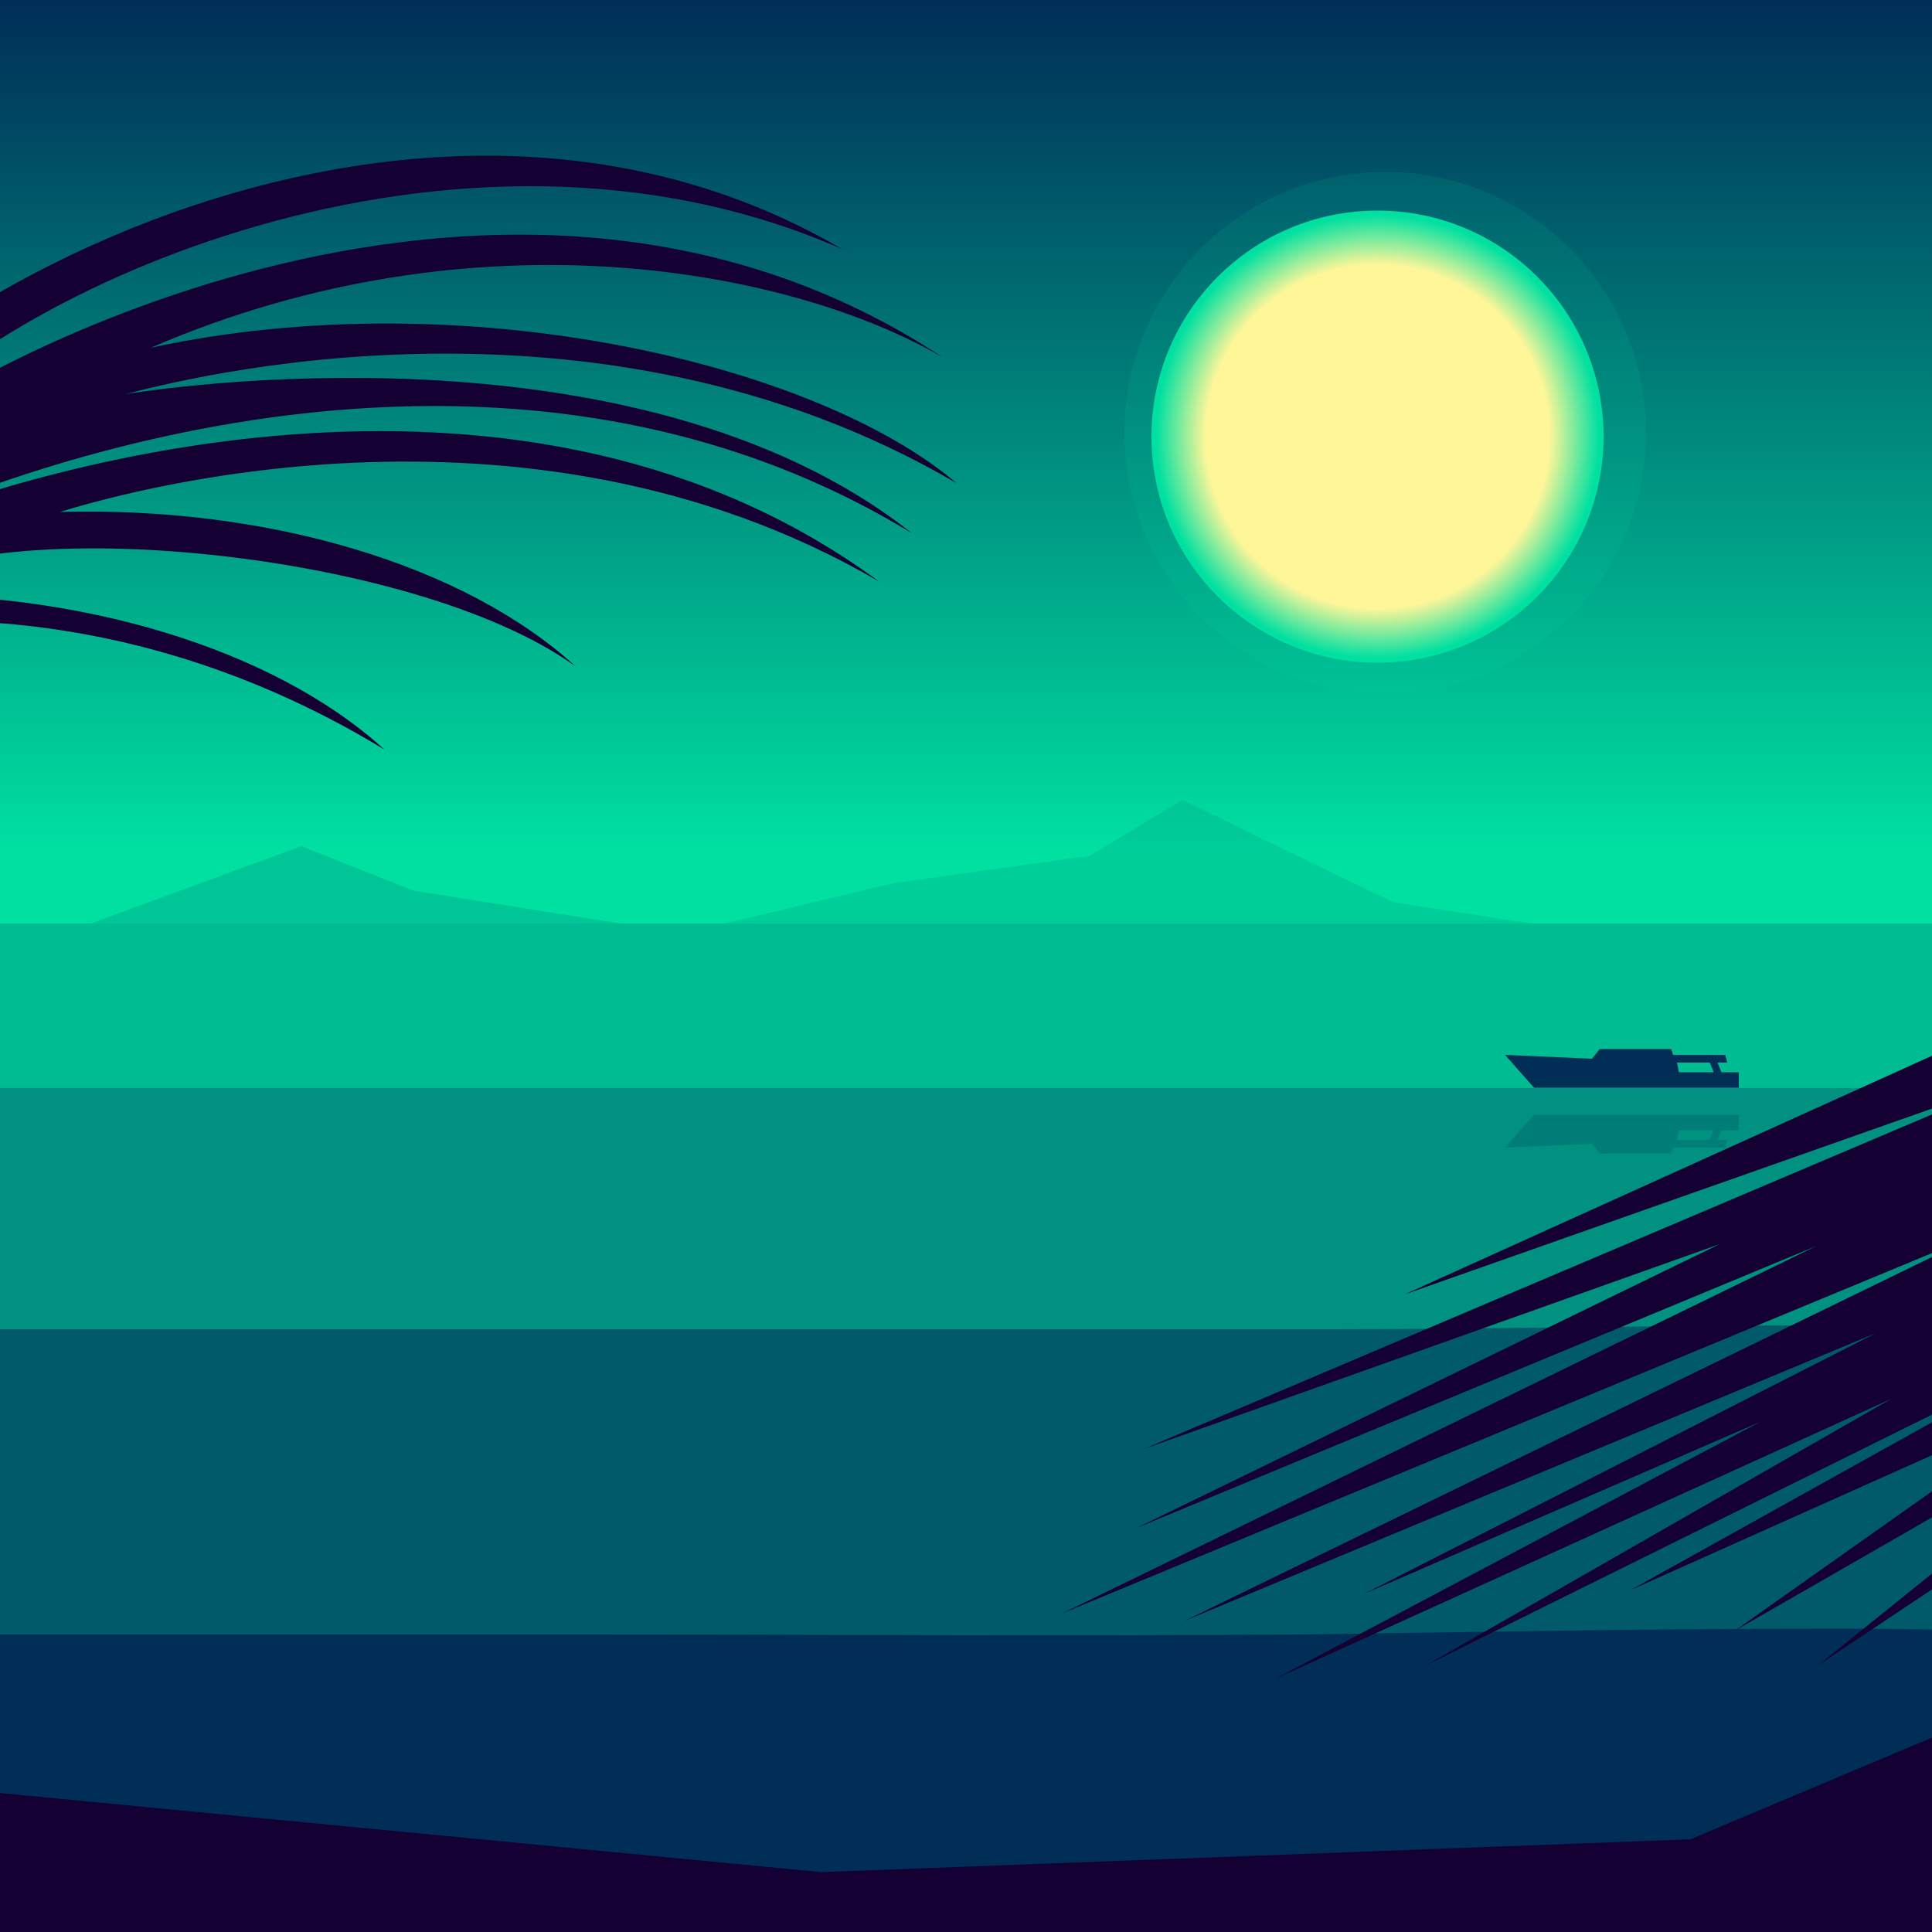 <svg width="1000px" height="1000px" viewBox="0 0 1000 1000" version="1.1" xmlns="http://www.w3.org/2000/svg"><rect x="0" y="0" width="1000" height="1000" fill="#808080" stroke="none"/> <linearGradient id="SkyGradient" gradientUnits="userSpaceOnUse" x1="500.001" y1="999.811" x2="500.001" y2="4.882813e-004"> <stop offset="0.56" style="stop-color:#00E0A1"/> <stop offset="1" style="stop-color:#002E57"/> </linearGradient> <rect x="0.001" fill="url(#SkyGradient)" width="1000" height="999.811"/> <polygon opacity="0.15" fill="#002E57" points="156,438 47,478 321,478 214,461"/> <polygon opacity="0.1" fill="#002E57" points="564,443 463,457 375,478 793,478 721,467 612,414"/> <rect x="0" y="478" opacity="0.2" fill="#002E57" width="1000" height="734.531"/> <rect x="0" y="563.156" opacity="0.3" fill="#002E57" width="1000" height="649.315"/> <g> <path xmlns="http://www.w3.org/2000/svg" opacity="0.55" fill="#002E57" d="M8087,687c-158,0-320-3.15-469-3 c-293,0-616,10-701,10c-261,0-600-17-809-17 c-118,0-246,11-376,11c-158,0-320-10-469-10 c-293,0-379,10-574,10c-195,0-331-11-540-11 c-118,0-246,11-376,11c-158,0-320-10-469-10 c-293,0-616,17-701,17c-261,0-600-12-809-12 c-118,0-246,12-376,12c-103,0-263-9-469-9 c-92,0-181,2-260,2c-171,0-304,0-362,0c-261,0-330-0-330-0 v525l9053-6V688C9039,688,8217,687,8087,687z"/> <animateMotion path="M 0 0 L -8050 20 Z" dur="70s" repeatCount="indefinite" /> </g> <g> <path xmlns="http://www.w3.org/2000/svg" fill="#002E57" d="M8097,846c-158,0-319-7-470-7c-285,0-443,20-651,20 c-172,0-353-5-449-9c-101-4-247-20-413-20c-116,0-243,26-373,26 c-158,0-320-31-471-31c-285,0-352,36-560,36c-172,0-390-31-556-31 c-116,0-243,26-373,26c-158,0-320-31-471-31c-285,0-442,35-650,35 c-172,0-353-5-449-9c-101-4-247-20-413-20c-116,0-245,25-375,25 c-158,0-322-13-474-13c-107,0-197,2-277,3c-133,1-243,0-372,0 c-172,0-308-0-308-0v364h9053V846C9038,846,8227,846,8097,846z"/> <animateMotion path="M 0 0 L -8050 40 Z" dur="70s" repeatCount="indefinite" /> </g> <g> <polygon fill="#002E57" points="824,548 828,543 865,543 866,546 893,546 894,550 889,550 891,555 887,555 885,550 868,550 869,555 900,555 900,563 794,563 779,546"/> <polygon opacity="0.2" fill="#002E57" points="824,592 828,597 865,597 866,594 893,594 894,590 889,590 891,585 887,585 885,590 868,590 869,585 900,585 900,577 794,577 779,594"/> <animateMotion path="m 0 0 h -5000" dur="1500s" repeatCount="indefinite" /> </g> <radialGradient id="SunGradient" cx="713" cy="226" r="117" gradientUnits="userSpaceOnUse"> <stop offset="0.76" style="stop-color:#FFF699"/> <stop offset="0.981" style="stop-color:#00E0A1"/> </radialGradient> <circle opacity="0.1" fill="#00E0A1" cx="717" cy="224" r="135"/> <circle fill="url(#SunGradient)" cx="713" cy="226" r="117"/> <g> <polygon fill="#140033" points="1085,508 727,670 1042,559 592,750 890,644 588,791 940,645 550,835 1028,637 613,839 971,690 706,825 911,736 660,869 979,724 738,862 1065,700 844,823 1072,721 898,844 1126,713 941,862 1253,654 1290,546"/> <animateMotion path="M 0 0 H 10 Z" dur="4s" repeatCount="indefinite" /> </g> <g> <path fill="#140033" d="M-144,304c9-106,334-319,580-175 C236,41-2,150-67,232c52-44,331-195,555-47 c-77-45-241-78-410-5c162-35,344,8,417,70 C307,140,92,197,65,204c12-2,263-42,407,72 c-236-144-520-8-534-1C24,239,273,167,455,301 C270,193,57,257,31,265c107-3,209,27,267,80 C214,284-11,263-65,308c106-3,207,28,264,80 C48,296-87,326-87,326L-533,433L-144,304z"/> <animateMotion path="M 0 0 H 15 Z" dur="5s" repeatCount="indefinite"/> </g> <polygon fill="#140033" points="-11,927,425,969,875,952,1046,880,1043,934,1043,1011,-8,1011"/></svg> 